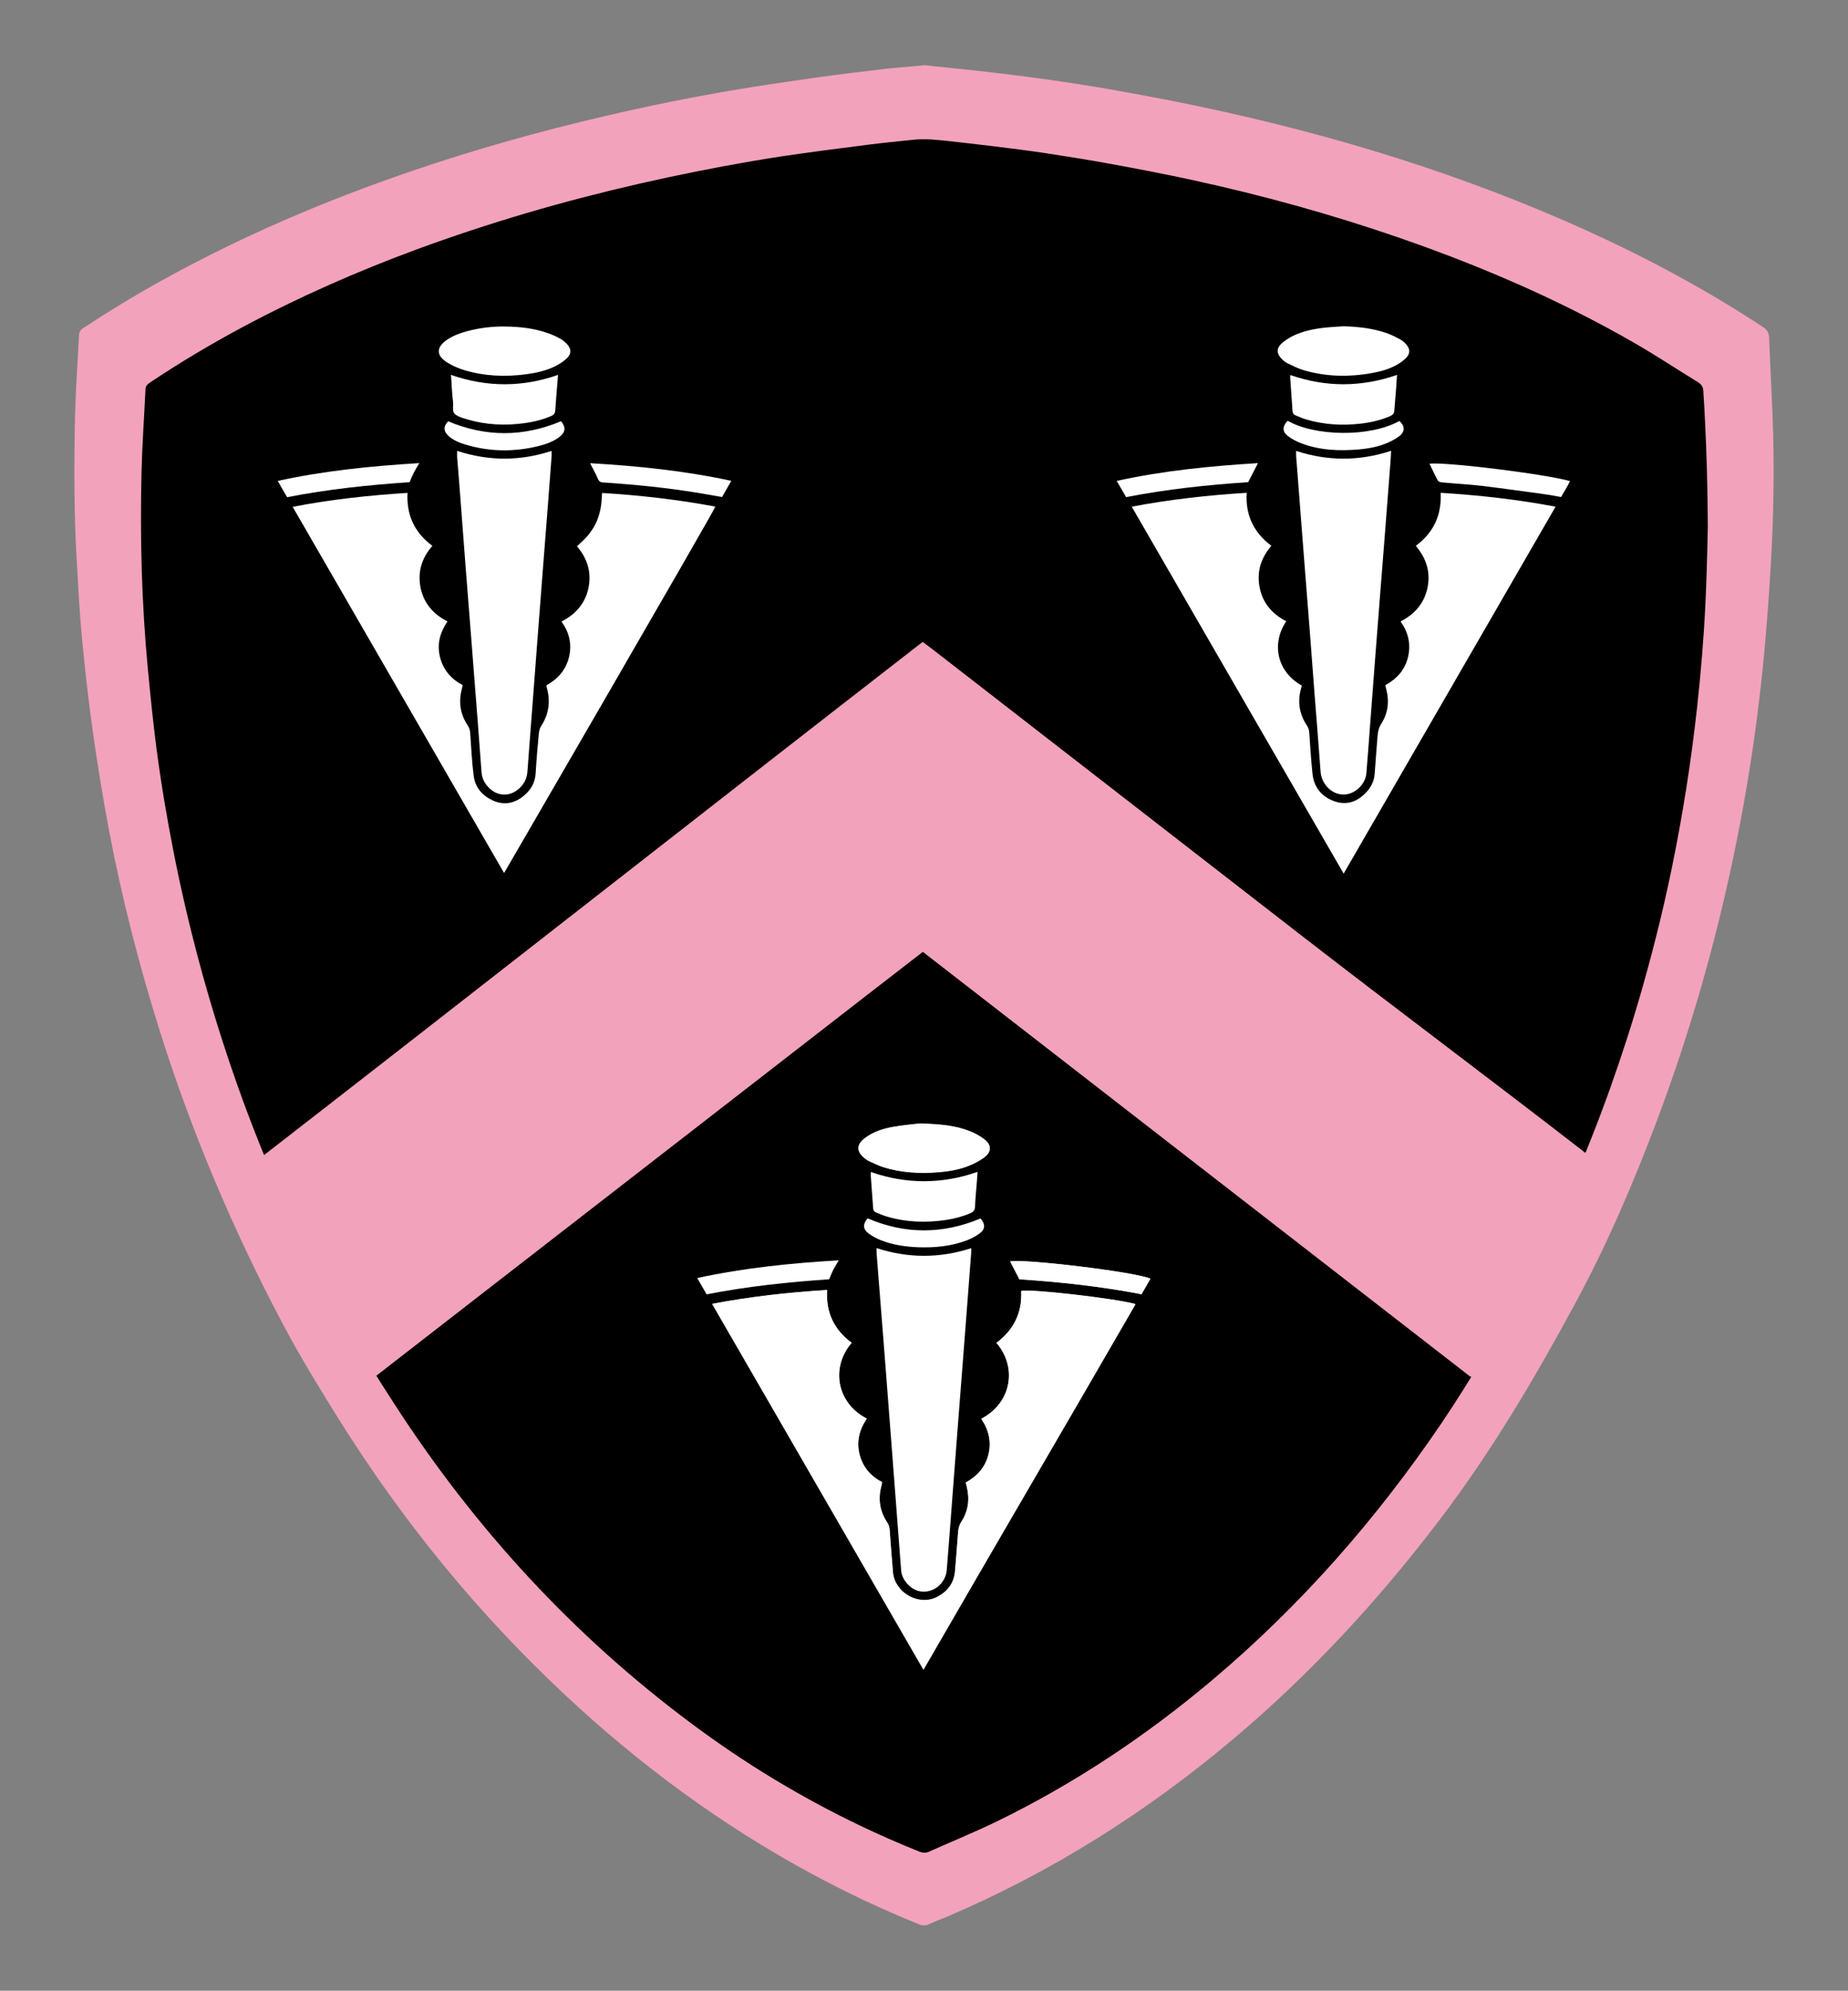 <?xml version="1.0" encoding="utf-8"?>
<!-- Generator: Adobe Illustrator 25.2.3, SVG Export Plug-In . SVG Version: 6.00 Build 0)  -->
<svg version="1.1" id="Layer_1" xmlns="http://www.w3.org/2000/svg" xmlns:xlink="http://www.w3.org/1999/xlink" x="0px" y="0px"
	 viewBox="0 0 222.38 239.43" style="enable-background:new 0 0 222.38 239.43;" xml:space="preserve">
<rect x="0" y="0" width="222.38" height="239.43" fill="#808080" stroke="none"/>
<style type="text/css">
	.st0{fill:#101820;}
	.st1{fill:#FFFFFF;}
	.st2{fill:#F3A2BC;}
	.st3{fill:none;}
	.st4{fill:#FFFFFF;stroke:#000000;stroke-width:0.5;stroke-miterlimit:10;}
	.st5{fill:none;stroke:#000000;stroke-width:0.5;stroke-miterlimit:10;}
	.st6{fill:none;stroke:#101820;stroke-width:0.5;stroke-miterlimit:10;}
	.st7{fill:#FFFFFF;stroke:#101820;stroke-width:0.5;stroke-miterlimit:10;}
	.st8{fill:none;stroke:#101820;stroke-width:0.25;stroke-miterlimit:10;}
	.st9{fill:#7C5EA5;}
	.st10{fill:#DA1E15;}
	.st11{fill:#63BDA2;}
	.st12{fill:#F08118;}
	.st13{fill:#0DA64A;}
	.st14{fill:#464A99;}
	.st15{fill:#BA9BC5;}
	.st16{fill:#FDDA24;}
	.st17{fill:#6EACDE;}
</style>
<path d="M111.24,225.67c-0.55,0-1.09-0.11-1.65-0.33c-2.5-1-4.99-2.09-7.4-3.24c-3.6-1.72-7.17-3.65-10.6-5.73
	c-3.4-2.06-6.77-4.33-10.02-6.75c-14.22-10.58-26.49-23.75-36.46-39.15c-2.38-3.68-4.89-7.66-7.12-11.79
	c-5.14-9.53-9.46-19.41-12.85-29.36c-2.92-8.55-5.28-17.38-7.03-26.23c-0.91-4.62-1.61-8.86-2.13-12.94
	c-0.42-3.31-0.75-6.63-1.02-9.45c-0.37-3.85-0.62-7.88-0.74-11.98c-0.12-3.86-0.13-7.88-0.03-11.97c0.04-1.75,0.13-3.48,0.22-5.09
	l0.08-1.35c0.07-1.21,0.14-2.42,0.19-3.62c0.04-0.79,0.31-1.52,0.78-2.11c0.33-0.42,0.7-0.69,1.01-0.9
	c3.53-2.37,7.35-4.65,11.33-6.78c6.59-3.52,13.78-6.73,21.37-9.54c1.04-0.39,2.09-0.76,3.14-1.13c4.4-1.54,8.98-2.97,13.6-4.25
	c4.48-1.24,9.13-2.38,13.83-3.38c4.86-1.04,9.38-1.87,13.79-2.55c1.75-0.27,3.5-0.51,5.25-0.74c1.28-0.17,2.56-0.33,3.84-0.5
	l1.37-0.17c0.96-0.12,1.92-0.24,2.88-0.34c0.95-0.1,1.91-0.2,2.86-0.29c0.42-0.04,0.83-0.06,1.25-0.07l0.18,0
	c0.62,0,1.29,0.04,2.1,0.11c0.35,0.03,0.7,0.07,1.05,0.11l1.32,0.15c1.34,0.15,2.68,0.3,4.02,0.47l0.65,0.08
	c1.96,0.24,3.99,0.5,6,0.8c3.1,0.47,5.63,0.88,7.97,1.31c2.94,0.54,6.41,1.2,9.91,1.95c8.6,1.87,17.01,4.22,25,6.97
	c1.25,0.43,2.5,0.88,3.74,1.33c7.97,2.92,15.08,6.09,21.76,9.69c1.17,0.63,2.34,1.28,3.49,1.95c1.38,0.79,2.69,1.61,3.91,2.37
	l1.17,0.74c0.86,0.54,1.73,1.09,2.6,1.62c0.26,0.16,0.51,0.35,0.73,0.55c0.51,0.48,1.15,1.35,1.24,2.7
	c0.08,1.27,0.15,2.53,0.22,3.81c0.2,3.97,0.3,7.98,0.33,12.61l-0.06,2.3c-0.05,2.08-0.12,4.67-0.24,7.26
	c-0.05,1.06-0.11,2.12-0.18,3.17c-0.07,1.06-0.15,2.12-0.23,3.17c-0.17,2.02-0.37,4.14-0.61,6.31c-0.72,6.57-1.76,13.13-3.07,19.51
	c-0.58,2.8-1.23,5.62-1.92,8.37c-0.69,2.75-1.45,5.53-2.27,8.27c-0.41,1.37-0.83,2.73-1.26,4.09c-1.31,4.08-2.77,8.16-4.33,12.13
	c-2,5.06-3.95,9.49-5.96,13.56c-0.74,1.5-1.51,2.99-2.28,4.41c-0.79,1.45-1.58,2.89-2.38,4.32c-0.81,1.44-1.63,2.87-2.47,4.29
	c-1.82,3.08-3.56,5.84-5.31,8.43c-8.12,11.98-17.54,22.53-28,31.36c-8.37,7.06-17.33,12.94-26.63,17.46
	c-1.79,0.87-3.62,1.66-5.4,2.43c-0.93,0.4-1.86,0.8-2.78,1.22C112.39,225.55,111.82,225.67,111.24,225.67z"/>
<path d="M205.47,65.19c-0.05,2.13-0.12,4.81-0.25,7.48c-0.05,1.04-0.11,2.08-0.18,3.13c-0.07,1.04-0.15,2.08-0.23,3.12
	c-0.17,2.08-0.37,4.16-0.6,6.23c-0.71,6.46-1.72,12.88-3.03,19.24c-0.57,2.77-1.2,5.52-1.89,8.25s-1.43,5.45-2.23,8.15
	c-0.4,1.35-0.82,2.7-1.25,4.04c-1.29,4.02-2.71,8.01-4.27,11.95c-1.79,4.52-3.71,8.99-5.86,13.34c-0.72,1.45-1.46,2.89-2.24,4.31
	c-0.78,1.43-1.56,2.86-2.36,4.28s-1.61,2.84-2.44,4.24c-1.66,2.81-3.39,5.58-5.22,8.28c-7.79,11.48-16.87,21.82-27.48,30.78
	c-7.99,6.74-16.63,12.5-26.04,17.08c-2.66,1.29-5.4,2.4-8.1,3.61c-0.4,0.18-0.75,0.16-1.16,0c-2.45-0.98-4.86-2.04-7.22-3.17
	c-3.55-1.7-7-3.57-10.36-5.6c-3.36-2.03-6.62-4.23-9.8-6.6c-14.27-10.61-26.11-23.5-35.77-38.42c-2.45-3.79-4.86-7.61-7-11.59
	c-5.01-9.3-9.26-18.93-12.66-28.93c-2.89-8.47-5.2-17.09-6.93-25.86c-0.83-4.23-1.55-8.48-2.1-12.75c-0.4-3.11-0.71-6.23-1.01-9.35
	c-0.37-3.93-0.61-7.86-0.73-11.8c-0.12-3.94-0.12-7.88-0.03-11.82c0.04-1.67,0.12-3.34,0.21-5.01c0.09-1.67,0.19-3.34,0.27-5.01
	c0.01-0.21,0.07-0.35,0.17-0.47c0.1-0.12,0.22-0.21,0.37-0.31c3.58-2.4,7.29-4.6,11.09-6.64c6.79-3.63,13.81-6.72,21.02-9.38
	c1.03-0.38,2.06-0.75,3.1-1.11c4.43-1.55,8.91-2.95,13.42-4.2c4.52-1.25,9.07-2.36,13.66-3.34c4.52-0.96,9.06-1.82,13.63-2.52
	c1.73-0.26,3.46-0.5,5.19-0.73c1.73-0.23,3.47-0.45,5.2-0.67c0.94-0.12,1.88-0.23,2.82-0.33c0.94-0.1,1.88-0.2,2.83-0.29
	c0.33-0.03,0.67-0.05,1-0.05c0.67-0.01,1.33,0.04,1.99,0.1c0.33,0.03,0.66,0.07,0.99,0.1c1.77,0.2,3.54,0.39,5.31,0.61
	c2.19,0.27,4.39,0.54,6.57,0.87c2.63,0.4,5.26,0.82,7.87,1.3c3.28,0.6,6.56,1.23,9.82,1.94c8.36,1.82,16.59,4.09,24.68,6.88
	c1.23,0.43,2.46,0.86,3.69,1.31c7.35,2.69,14.5,5.81,21.39,9.52c1.15,0.62,2.29,1.25,3.42,1.91c1.29,0.74,2.56,1.52,3.82,2.32
	c1.26,0.79,2.52,1.59,3.79,2.37c0.1,0.06,0.19,0.13,0.26,0.2c0.22,0.21,0.34,0.47,0.36,0.83c0.08,1.25,0.15,2.49,0.21,3.76
	c0.19,3.8,0.3,7.78,0.33,12.49C205.5,63.83,205.48,64.48,205.47,65.19z"/>
<g>
	<path class="st1" d="M154.92,43.69c0.64,0.31,1.3,0.64,1.98,0.84c2.71,0.79,5.46,0.84,8.23,0.33c0.99-0.18,1.96-0.44,2.85-0.92
		c0.44-0.24,0.86-0.53,1.21-0.88c0.54-0.54,0.51-1.11-0.01-1.68c-0.19-0.21-0.41-0.41-0.65-0.54c-0.54-0.29-1.08-0.57-1.65-0.77
		c-1.69-0.59-3.44-0.78-5.22-0.83c-0.78,0.06-1.57,0.09-2.35,0.18c-1.28,0.15-2.55,0.41-3.72,0.98c-0.5,0.25-0.99,0.56-1.4,0.94
		c-0.6,0.56-0.57,1.19,0,1.78C154.42,43.35,154.66,43.57,154.92,43.69z"/>
	<path class="st1" d="M53.8,43.59c0.64,0.4,1.36,0.71,2.08,0.93c2.44,0.73,4.94,0.83,7.46,0.49c1.17-0.16,2.33-0.41,3.4-0.93
		c0.5-0.25,1-0.55,1.41-0.93c0.65-0.58,0.63-1.2,0.03-1.82c-0.23-0.23-0.49-0.45-0.77-0.6c-0.48-0.26-0.98-0.49-1.49-0.67
		c-1.67-0.58-3.4-0.77-5.15-0.79c-1.52-0.02-3.01,0.16-4.47,0.54c-0.87,0.23-1.71,0.52-2.47,1.03
		C52.48,41.74,52.45,42.74,53.8,43.59z"/>
	<path class="st2" d="M213.37,52.08c-0.1-3.81-0.34-7.62-0.48-11.44c-0.02-0.61-0.23-0.97-0.74-1.31
		c-6.71-4.41-13.76-8.21-21.06-11.53c-15.08-6.85-30.82-11.65-47-15.05c-3.49-0.73-6.99-1.38-10.5-2c-2.62-0.46-5.25-0.86-7.88-1.23
		c-2.25-0.32-4.52-0.59-6.78-0.86c-2.15-0.25-4.31-0.45-6.46-0.69c-1.25-0.14-1.25-0.14-1.25-0.14c-0.22,0.05-1.06,0.12-1.28,0.14
		c-1.19,0.11-2.38,0.19-3.57,0.33c-2.78,0.33-5.55,0.66-8.32,1.05c-3.37,0.48-6.74,0.97-10.09,1.54c-5.07,0.87-10.1,1.89-15.11,3.06
		c-7.91,1.84-15.73,4.03-23.41,6.66c-10.4,3.55-20.47,7.85-30.09,13.19c-3.18,1.76-6.28,3.65-9.32,5.65
		c-0.33,0.21-0.5,0.44-0.52,0.86c-0.15,3.14-0.39,6.27-0.47,9.4C8.9,55.72,8.89,61.73,9.25,67.73c0.18,3,0.32,6,0.61,8.98
		c0.36,3.77,0.78,7.54,1.31,11.29c0.56,3.97,1.21,7.94,1.95,11.88c1.54,8.09,3.58,16.07,6.05,23.93
		c3.87,12.33,8.89,24.18,14.95,35.59c2.08,3.91,4.39,7.68,6.74,11.43c7.65,12.2,16.67,23.25,27.2,33.08
		c8.97,8.38,18.78,15.6,29.59,21.44c4.19,2.27,8.5,4.29,12.91,6.08c0.43,0.17,0.79,0.2,1.22,0c0.71-0.34,1.46-0.6,2.19-0.91
		c12.58-5.36,24.01-12.58,34.45-21.38c9.3-7.83,17.49-16.71,24.84-26.38c6.22-8.17,11.41-16.97,16.28-25.97
		c3.86-7.13,7.06-14.58,9.91-22.18c3.86-10.28,6.89-20.81,9.14-31.56c1.12-5.34,2.05-10.72,2.76-16.14c0.39-2.97,0.73-5.96,1-8.95
		c0.32-3.57,0.58-7.15,0.78-10.74C213.41,62.2,213.51,57.14,213.37,52.08z M205.47,65.19c-0.05,2.13-0.12,4.81-0.25,7.48
		c-0.05,1.04-0.11,2.08-0.18,3.13c-0.07,1.04-0.15,2.08-0.23,3.12c-0.17,2.08-0.37,4.16-0.6,6.23c-0.71,6.46-1.72,12.88-3.03,19.24
		c-0.57,2.77-1.2,5.52-1.89,8.25s-1.43,5.45-2.23,8.15c-0.4,1.35-0.82,2.7-1.25,4.04c-1.29,4.02-2.71,8.01-4.27,11.95
		c-1.79,4.52-3.71,8.99-5.86,13.34c-0.72,1.45-1.46,2.89-2.24,4.31c-0.78,1.43-1.56,2.86-2.36,4.28s-1.61,2.84-2.44,4.24
		c-1.66,2.81-3.39,5.58-5.22,8.28c-7.79,11.48-16.87,21.82-27.48,30.78c-7.99,6.74-16.63,12.5-26.04,17.08
		c-2.66,1.29-5.4,2.4-8.1,3.61c-0.4,0.18-0.75,0.16-1.16,0c-2.45-0.98-4.86-2.04-7.22-3.17c-3.55-1.7-7-3.57-10.36-5.6
		c-3.36-2.03-6.62-4.23-9.8-6.6c-14.27-10.61-26.11-23.5-35.77-38.42c-2.45-3.79-4.86-7.61-7-11.59
		c-5.01-9.3-9.26-18.93-12.66-28.93c-2.89-8.47-5.2-17.09-6.93-25.86c-0.83-4.23-1.55-8.48-2.1-12.75c-0.4-3.11-0.71-6.23-1.01-9.35
		c-0.37-3.93-0.61-7.86-0.73-11.8c-0.12-3.94-0.12-7.88-0.03-11.82c0.04-1.67,0.12-3.34,0.21-5.01c0.09-1.67,0.19-3.34,0.27-5.01
		c0.01-0.21,0.07-0.35,0.17-0.47c0.1-0.12,0.22-0.21,0.37-0.31c3.58-2.4,7.29-4.6,11.09-6.64c6.79-3.63,13.81-6.72,21.02-9.38
		c1.03-0.38,2.06-0.75,3.1-1.11c4.43-1.55,8.91-2.95,13.42-4.2c4.52-1.25,9.07-2.36,13.66-3.34c4.52-0.96,9.06-1.82,13.63-2.52
		c1.73-0.26,3.46-0.5,5.19-0.73c1.73-0.23,3.47-0.45,5.2-0.67c0.94-0.12,1.88-0.23,2.82-0.33c0.94-0.1,1.88-0.2,2.83-0.29
		c0.33-0.03,0.67-0.05,1-0.05c0.67-0.01,1.33,0.04,1.99,0.1c0.33,0.03,0.66,0.07,0.99,0.1c1.77,0.2,3.54,0.39,5.31,0.61
		c2.19,0.27,4.39,0.54,6.57,0.87c2.63,0.4,5.26,0.82,7.87,1.3c3.28,0.6,6.56,1.23,9.82,1.94c8.36,1.82,16.59,4.09,24.68,6.88
		c1.23,0.43,2.46,0.86,3.69,1.31c7.35,2.69,14.5,5.81,21.39,9.52c1.15,0.62,2.29,1.25,3.42,1.91c1.29,0.74,2.56,1.52,3.82,2.32
		c1.26,0.79,2.52,1.59,3.79,2.37c0.1,0.06,0.19,0.13,0.26,0.2c0.22,0.21,0.34,0.47,0.36,0.83c0.08,1.25,0.15,2.49,0.21,3.76
		c0.19,3.8,0.3,7.78,0.33,12.49C205.5,63.83,205.48,64.48,205.47,65.19z"/>
	<path class="st3" d="M31.73,138.85l-4.64,3.41l13.97,26.35l4.2-2.98c0.03-0.02,0.06-0.05,0.09-0.07c-1.72-2.72-3.38-5.47-4.9-8.3
		C37.21,151.26,34.3,145.13,31.73,138.85z"/>
	<path class="st3" d="M177,165.49c0.03,0.02,0.06,0.05,0.09,0.07l4.42,3.42l13.9-26.46c0,0-4.49-3.48-4.7-3.64l0.02,0.01
		c-0.03-0.02-0.03-0.02-0.02-0.01l-0.08-0.07c-2.16,5.3-4.51,10.52-7.24,15.55C181.35,158.12,179.24,161.84,177,165.49z"/>
	<path class="st3" d="M98.06,124.68c-4.41,3.42-8.82,6.84-13.22,10.25c-4.39,3.4-8.78,6.81-13.17,10.21
		c-4.41,3.42-8.81,6.83-13.22,10.25c-4.35,3.38-8.71,6.75-13.11,10.17c0.69,1.1,1.39,2.2,2.1,3.29c9.65,14.92,21.5,27.8,35.77,38.42
		c8.47,6.3,17.58,11.45,27.38,15.36c0.41,0.16,0.75,0.18,1.16,0c2.7-1.21,5.44-2.32,8.1-3.61c9.41-4.57,18.05-10.33,26.04-17.08
		c10.61-8.96,19.69-19.3,27.48-30.78c1.26-1.86,2.46-3.76,3.63-5.68c-21.92-17-43.81-33.98-65.78-51.01
		C106.82,117.87,102.45,121.28,98.06,124.68z"/>
	<path class="st2" d="M138.43,153.79c-0.34,0.6-0.69,1.2-1.07,1.87c-4.86-0.94-9.77-1.47-14.7-1.8c-0.38-0.73-0.74-1.44-1.11-2.15
		C122.95,151.36,136.45,152.93,138.43,153.79z"/>
	<path class="st2" d="M119.9,161.52c2.08-1.56,3.11-3.64,2.98-6.24c0.99-0.28,10.97,0.85,13.68,1.55c0.01,0.02,0.02,0.04,0.03,0.06
		c0,0.02,0.01,0.05,0,0.06c-8.35,14.47-17.12,29.41-25.47,43.88c-8.46-14.63-16.92-29.27-25.43-44c4.63-0.88,9.19-1.38,13.83-1.67
		c-0.07,1.32,0.1,2.52,0.65,3.65c0.53,1.1,1.33,1.99,2.31,2.7c-2.55,2.96-1.81,7.26,1.82,9.12c-0.88,1.3-1.26,2.71-0.88,4.27
		c0.38,1.53,1.31,2.64,2.73,3.38c-0.04,0.18-0.06,0.35-0.11,0.51c-0.41,1.55-0.17,2.99,0.71,4.32c0.19,0.29,0.28,0.57,0.3,0.91
		c0.12,1.7,0.25,3.4,0.4,5.09c0.2,2.43,3.05,4.08,5.24,3c1.29-0.64,2.11-1.67,2.23-3.16c0.12-1.57,0.26-3.13,0.37-4.7
		c0.03-0.44,0.14-0.84,0.39-1.22c0.84-1.3,1.02-2.72,0.65-4.21c-0.04-0.15-0.08-0.29-0.13-0.5c1.37-0.74,2.36-1.83,2.74-3.39
		c0.38-1.56,0.02-2.98-0.87-4.28C121.72,168.75,122.45,164.46,119.9,161.52z"/>
	<path class="st2" d="M118.44,137.01c0.91,0.7,0.9,1.52-0.03,2.21c-0.57,0.42-1.23,0.74-1.9,1.01c-1.14,0.45-2.35,0.65-3.57,0.75
		c-2.26,0.18-4.5,0.07-6.67-0.62c-0.6-0.19-1.17-0.48-1.74-0.74c-0.16-0.07-0.3-0.18-0.44-0.29c-1.07-0.83-1.07-1.68,0.03-2.49
		c0.99-0.73,2.14-1.1,3.32-1.31c1.24-0.22,2.51-0.33,3.23-0.42c2.41,0.07,4.26,0.23,6.01,0.92
		C117.3,136.28,117.91,136.61,118.44,137.01z"/>
	<path d="M190.74,138.89l-0.02-0.01C190.7,138.86,190.71,138.87,190.74,138.89z"/>
	<path class="st1" d="M118.08,170.63c0.89,1.3,1.25,2.72,0.87,4.28c-0.38,1.56-1.37,2.64-2.74,3.39c0.05,0.21,0.1,0.35,0.13,0.5
		c0.37,1.49,0.19,2.91-0.65,4.21c-0.25,0.39-0.36,0.78-0.39,1.22c-0.11,1.57-0.24,3.14-0.37,4.7c-0.12,1.49-0.94,2.53-2.23,3.16
		c-2.19,1.08-5.03-0.56-5.24-3c-0.14-1.7-0.28-3.4-0.4-5.09c-0.02-0.34-0.11-0.62-0.3-0.91c-0.88-1.33-1.11-2.77-0.71-4.32
		c0.04-0.16,0.07-0.33,0.11-0.51c-1.42-0.74-2.35-1.85-2.73-3.38c-0.38-1.55,0-2.97,0.88-4.27c-3.63-1.86-4.37-6.16-1.82-9.12
		c-0.98-0.72-1.78-1.6-2.31-2.7c-0.55-1.13-0.71-2.32-0.65-3.65c-4.65,0.29-9.2,0.79-13.83,1.67c8.51,14.73,16.97,29.37,25.43,44
		c8.35-14.47,17.12-29.41,25.47-43.88c0.01-0.01,0-0.04,0-0.06c-0.01-0.02-0.02-0.04-0.03-0.06c-2.71-0.7-12.69-1.83-13.68-1.55
		c0.13,2.61-0.9,4.69-2.98,6.24C122.45,164.46,121.72,168.75,118.08,170.63z"/>
	<path class="st1" d="M72.27,61.16c-0.12,0.59-0.29,1.19-0.55,1.74c-0.26,0.55-0.61,1.06-1,1.53c-0.38,0.46-0.85,0.84-1.29,1.27
		c1.26,1.48,1.77,3.14,1.38,5.02c-0.39,1.87-1.55,3.17-3.24,4.03c0.95,1.34,1.27,2.75,0.9,4.29c-0.38,1.56-1.37,2.64-2.7,3.37
		c-0.01,0.1-0.02,0.12-0.01,0.14c0.01,0.06,0.04,0.13,0.05,0.19c0.45,1.63,0.24,3.15-0.69,4.58c-0.17,0.26-0.25,0.6-0.28,0.91
		c-0.15,1.59-0.29,3.17-0.38,4.77c-0.07,1.24-0.68,2.15-1.62,2.86c-1.07,0.81-2.29,0.98-3.53,0.42c-1.27-0.58-2.13-1.57-2.31-2.97
		c-0.22-1.71-0.29-3.44-0.42-5.16c-0.02-0.34-0.11-0.62-0.3-0.91c-0.89-1.33-1.11-2.77-0.72-4.32c0.04-0.16,0.07-0.33,0.12-0.52
		c-1.41-0.74-2.35-1.85-2.73-3.37c-0.39-1.55-0.01-2.97,0.9-4.29c-1.75-0.89-2.88-2.22-3.25-4.1c-0.36-1.87,0.16-3.54,1.43-4.99
		c-2.16-1.6-3.13-3.71-2.99-6.37c-4.65,0.3-9.21,0.78-13.82,1.68C43.72,75.68,52.18,90.31,60.66,105c0,0,25.31-43.59,25.42-44.07
		c-4.51-0.85-9.05-1.36-13.63-1.64C72.4,59.95,72.39,60.57,72.27,61.16z"/>
	<path class="st1" d="M170.37,65.65c1.26,1.49,1.8,3.14,1.41,5.03c-0.39,1.88-1.54,3.19-3.24,4.06c0.93,1.32,1.26,2.73,0.9,4.26
		c-0.37,1.57-1.35,2.65-2.74,3.41c0.05,0.2,0.09,0.37,0.13,0.54c0.37,1.45,0.19,2.83-0.61,4.09c-0.3,0.47-0.41,0.94-0.45,1.47
		c-0.11,1.52-0.25,3.05-0.35,4.57c-0.06,0.9-0.46,1.64-1.06,2.26c-1.05,1.11-2.34,1.55-3.81,1.02c-1.52-0.55-2.44-1.67-2.61-3.3
		c-0.17-1.65-0.28-3.31-0.39-4.96c-0.02-0.34-0.13-0.62-0.32-0.9c-0.85-1.31-1.1-2.74-0.7-4.26c0.04-0.17,0.08-0.33,0.12-0.49
		c-2.93-1.63-3.72-4.96-1.87-7.73c-1.68-0.87-2.83-2.18-3.2-4.07c-0.37-1.88,0.15-3.53,1.41-5.01c-2.13-1.59-3.13-3.69-2.97-6.37
		c-4.66,0.29-9.22,0.79-13.83,1.67c8.51,14.73,16.97,29.37,25.5,44.13c8.53-14.76,16.99-29.42,25.5-44.13
		c-4.62-0.88-9.19-1.38-13.83-1.67C173.5,61.99,172.48,64.08,170.37,65.65z"/>
	<path class="st1" d="M151.38,55.7c-5.72,0.35-11.36,0.9-17,2.14c0.41,0.71,0.77,1.33,1.13,1.95c4.91-0.96,9.81-1.47,14.69-1.8
		C150.6,57.22,150.98,56.49,151.38,55.7z"/>
	<path class="st1" d="M168.4,50.63c-3.55,1.98-10.18,1.86-13.46-0.03c-0.65,0.71-0.65,1.33,0.06,1.86c0.48,0.36,1.04,0.65,1.6,0.86
		c2.25,0.85,4.6,0.94,6.97,0.73c1.2-0.11,2.38-0.34,3.49-0.83c0.49-0.22,0.98-0.49,1.4-0.82C169.09,51.87,169.04,51.2,168.4,50.63z"
		/>
	<path class="st1" d="M155.93,49.97c0.41,0.16,0.8,0.34,1.22,0.47c2.19,0.65,4.42,0.77,6.68,0.5c1.19-0.14,2.36-0.42,3.47-0.9
		c0.32-0.14,0.47-0.33,0.49-0.68c0.04-0.7,0.12-1.39,0.17-2.09c0.06-0.71,0.1-1.43,0.15-2.18c-4.3,1.49-8.56,1.5-12.82,0.02
		c-0.02,0.08-0.05,0.14-0.04,0.2c0.1,1.39,0.2,2.79,0.29,4.18C155.57,49.74,155.71,49.88,155.93,49.97z"/>
	<path class="st1" d="M172.02,55.77c0.33,0.68,0.64,1.37,1,2.03c0.07,0.13,0.32,0.2,0.5,0.22c1.61,0.15,3.22,0.23,4.83,0.42
		c2.51,0.3,5.02,0.66,7.52,1c0.66,0.09,1.32,0.22,1.98,0.34c0.38-0.67,0.77-1.26,1.08-1.92C185.81,56.99,173.98,55.54,172.02,55.77z
		"/>
	<path class="st1" d="M155.97,54.23c0,0.23-0.01,0.42,0,0.61c0.11,1.46,0.23,2.92,0.34,4.38c0.19,2.46,0.38,4.92,0.57,7.38
		c0.24,3.13,0.49,6.27,0.74,9.4c0.19,2.5,0.38,5.01,0.57,7.51c0.24,3.09,0.5,6.18,0.72,9.27c0.05,0.67,0.28,1.23,0.68,1.73
		c0.72,0.89,1.8,1.25,2.8,0.94c1.07-0.33,1.93-1.35,2.03-2.42c0.15-1.76,0.28-3.52,0.41-5.29c0.24-3.11,0.47-6.23,0.71-9.34
		c0.32-4.2,0.66-8.4,0.99-12.6c0.26-3.35,0.52-6.7,0.78-10.06c0.04-0.49,0.06-0.98,0.09-1.52
		C163.54,55.48,159.77,55.47,155.97,54.23z"/>
	<path class="st1" d="M55.01,54.23c0,0.29-0.01,0.53,0,0.77c0.11,1.37,0.23,2.74,0.33,4.11c0.24,3.11,0.47,6.23,0.71,9.34
		c0.33,4.2,0.67,8.4,0.99,12.61c0.31,3.92,0.62,7.84,0.9,11.76c0.06,0.9,0.47,1.58,1.12,2.13c0.94,0.8,2.22,0.82,3.2,0.06
		c0.73-0.56,1.14-1.28,1.21-2.22c0.21-2.98,0.46-5.97,0.68-8.95c0.19-2.5,0.38-5.01,0.57-7.51c0.25-3.22,0.5-6.44,0.75-9.67
		c0.15-1.96,0.31-3.92,0.46-5.88c0.15-1.98,0.3-3.96,0.45-5.95c0.01-0.19,0-0.37,0-0.6C62.59,55.47,58.84,55.47,55.01,54.23z"/>
	<path class="st1" d="M71.95,57.59c0.14,0.32,0.31,0.42,0.63,0.44c0.57,0.02,1.13,0.08,1.7,0.12c3.61,0.27,7.21,0.68,10.78,1.31
		c0.6,0.11,1.2,0.21,1.83,0.32c0.39-0.67,0.73-1.27,1.11-1.95c-5.67-1.22-11.29-1.79-16.99-2.12
		C71.36,56.39,71.69,56.98,71.95,57.59z"/>
	<path class="st1" d="M67.52,50.66c-4.56,1.91-9.06,1.91-13.59,0.01c-0.58,0.57-0.59,1.19,0.03,1.75c0.58,0.52,1.29,0.82,2.02,1.04
		c2.97,0.9,5.97,0.92,8.97,0.15c0.85-0.22,1.67-0.52,2.37-1.06C68.06,51.98,68.11,51.39,67.52,50.66z"/>
	<path class="st1" d="M54.81,49.86c0.41,0.3,0.95,0.44,1.45,0.59c2.26,0.66,4.55,0.76,6.87,0.44c1.11-0.15,2.18-0.42,3.21-0.86
		c0.32-0.14,0.46-0.32,0.48-0.68c0.06-1.05,0.16-2.09,0.24-3.13c0.03-0.37,0.06-0.73,0.09-1.13c-4.3,1.5-8.55,1.5-12.88,0
		c0.08,1.14,0.12,2.23,0.25,3.31C54.58,48.88,54.34,49.52,54.81,49.86z"/>
	<path class="st1" d="M49.8,56.84c0.18-0.36,0.4-0.7,0.66-1.14c-5.77,0.35-11.41,0.91-17.04,2.14c0.41,0.71,0.77,1.33,1.13,1.96
		c4.93-0.97,9.84-1.47,14.74-1.81C49.47,57.55,49.62,57.19,49.8,56.84z"/>
	<path class="st1" d="M105.41,145.82c0.39,0.15,0.76,0.33,1.16,0.45c2.38,0.73,4.8,0.82,7.25,0.46c0.99-0.15,1.96-0.4,2.9-0.79
		c0.37-0.16,0.59-0.35,0.61-0.8c0.04-1,0.14-2,0.22-3c0.03-0.38,0.06-0.77,0.09-1.2c-4.31,1.5-8.56,1.5-12.84,0.02
		c-0.01,0.15-0.03,0.26-0.02,0.36c0.09,1.33,0.2,2.65,0.29,3.98C105.08,145.57,105.18,145.73,105.41,145.82z"/>
	<path class="st1" d="M105.48,150.11c0,0.21-0.01,0.39,0,0.56c0.33,4.18,0.66,8.36,0.99,12.54c0.31,3.94,0.61,7.88,0.91,11.83
		c0.36,4.62,0.71,9.23,1.06,13.85c0.09,1.14,1.13,2.29,2.26,2.5c1.56,0.29,3.09-0.91,3.23-2.58c0.25-3.03,0.47-6.05,0.7-9.08
		c0.15-1.92,0.29-3.83,0.44-5.75c0.25-3.18,0.5-6.36,0.74-9.54c0.15-1.94,0.3-3.88,0.45-5.81c0.2-2.66,0.41-5.31,0.61-7.97
		c0.01-0.17,0-0.33,0-0.54C113.05,151.35,109.28,151.34,105.48,150.11z"/>
	<path class="st1" d="M137.37,155.66c0.38-0.67,0.72-1.27,1.07-1.87c-1.98-0.86-15.48-2.43-16.88-2.08
		c0.37,0.71,0.73,1.42,1.11,2.15C127.59,154.19,132.51,154.72,137.37,155.66z"/>
	<path class="st1" d="M107.44,135.54c-1.18,0.21-2.33,0.58-3.32,1.31c-1.09,0.81-1.1,1.66-0.03,2.49c0.14,0.11,0.28,0.22,0.44,0.29
		c0.58,0.26,1.14,0.55,1.74,0.74c2.18,0.69,4.42,0.8,6.67,0.62c1.22-0.1,2.43-0.3,3.57-0.75c0.66-0.26,1.33-0.59,1.9-1.01
		c0.93-0.69,0.94-1.51,0.03-2.21c-0.53-0.41-1.14-0.73-1.76-0.97c-1.75-0.69-3.6-0.85-6.01-0.92
		C109.95,135.21,108.69,135.32,107.44,135.54z"/>
	<path class="st1" d="M104.55,148.37c0.43,0.32,0.92,0.58,1.42,0.78c1.45,0.58,2.98,0.8,4.54,0.86c2,0.07,3.97-0.12,5.85-0.84
		c0.52-0.2,1.04-0.47,1.49-0.8c0.73-0.53,0.74-1.11,0.15-1.83c-4.58,1.92-9.09,1.92-13.6-0.01
		C103.8,147.25,103.83,147.84,104.55,148.37z"/>
	<path class="st1" d="M100.27,152.73c0.18-0.36,0.4-0.7,0.66-1.15c-5.78,0.34-11.4,0.91-17.03,2.13c0.4,0.69,0.74,1.29,1.13,1.96
		c4.92-0.96,9.83-1.47,14.75-1.81C99.95,153.44,100.1,153.07,100.27,152.73z"/>
	<path class="st2" d="M178.18,166.54c-21.95-17.02-45.13-35-67.13-52.06c-4.4,3.39-8.78,6.8-13.16,10.19
		c-4.41,3.42-8.82,6.84-13.22,10.25c-4.39,3.4-8.78,6.81-13.17,10.21c-4.41,3.42-8.81,6.83-13.22,10.25
		c-4.38,3.4-8.77,6.8-13.2,10.24c-5.35-8.55-10.17-16.89-14-26.16c26.5-20.55,53.46-41.71,79.95-62.26c0.38,0.29,0.73,0.54,1.07,0.8
		c14.67,11.37,29.33,22.75,44,34.12c11.16,8.66,23.69,18.01,34.85,26.67c0.14,0.11,0.11,0.14,0.25,0.25c0.48,0.38,0,0.09-0.25,0.67
		c-1.09,2.52-1.96,5.23-3.08,7.73C185.06,153.75,181.69,160.62,178.18,166.54c-0.08,0.13-1.13-1.15-1.26-0.97"/>
</g>
</svg>
